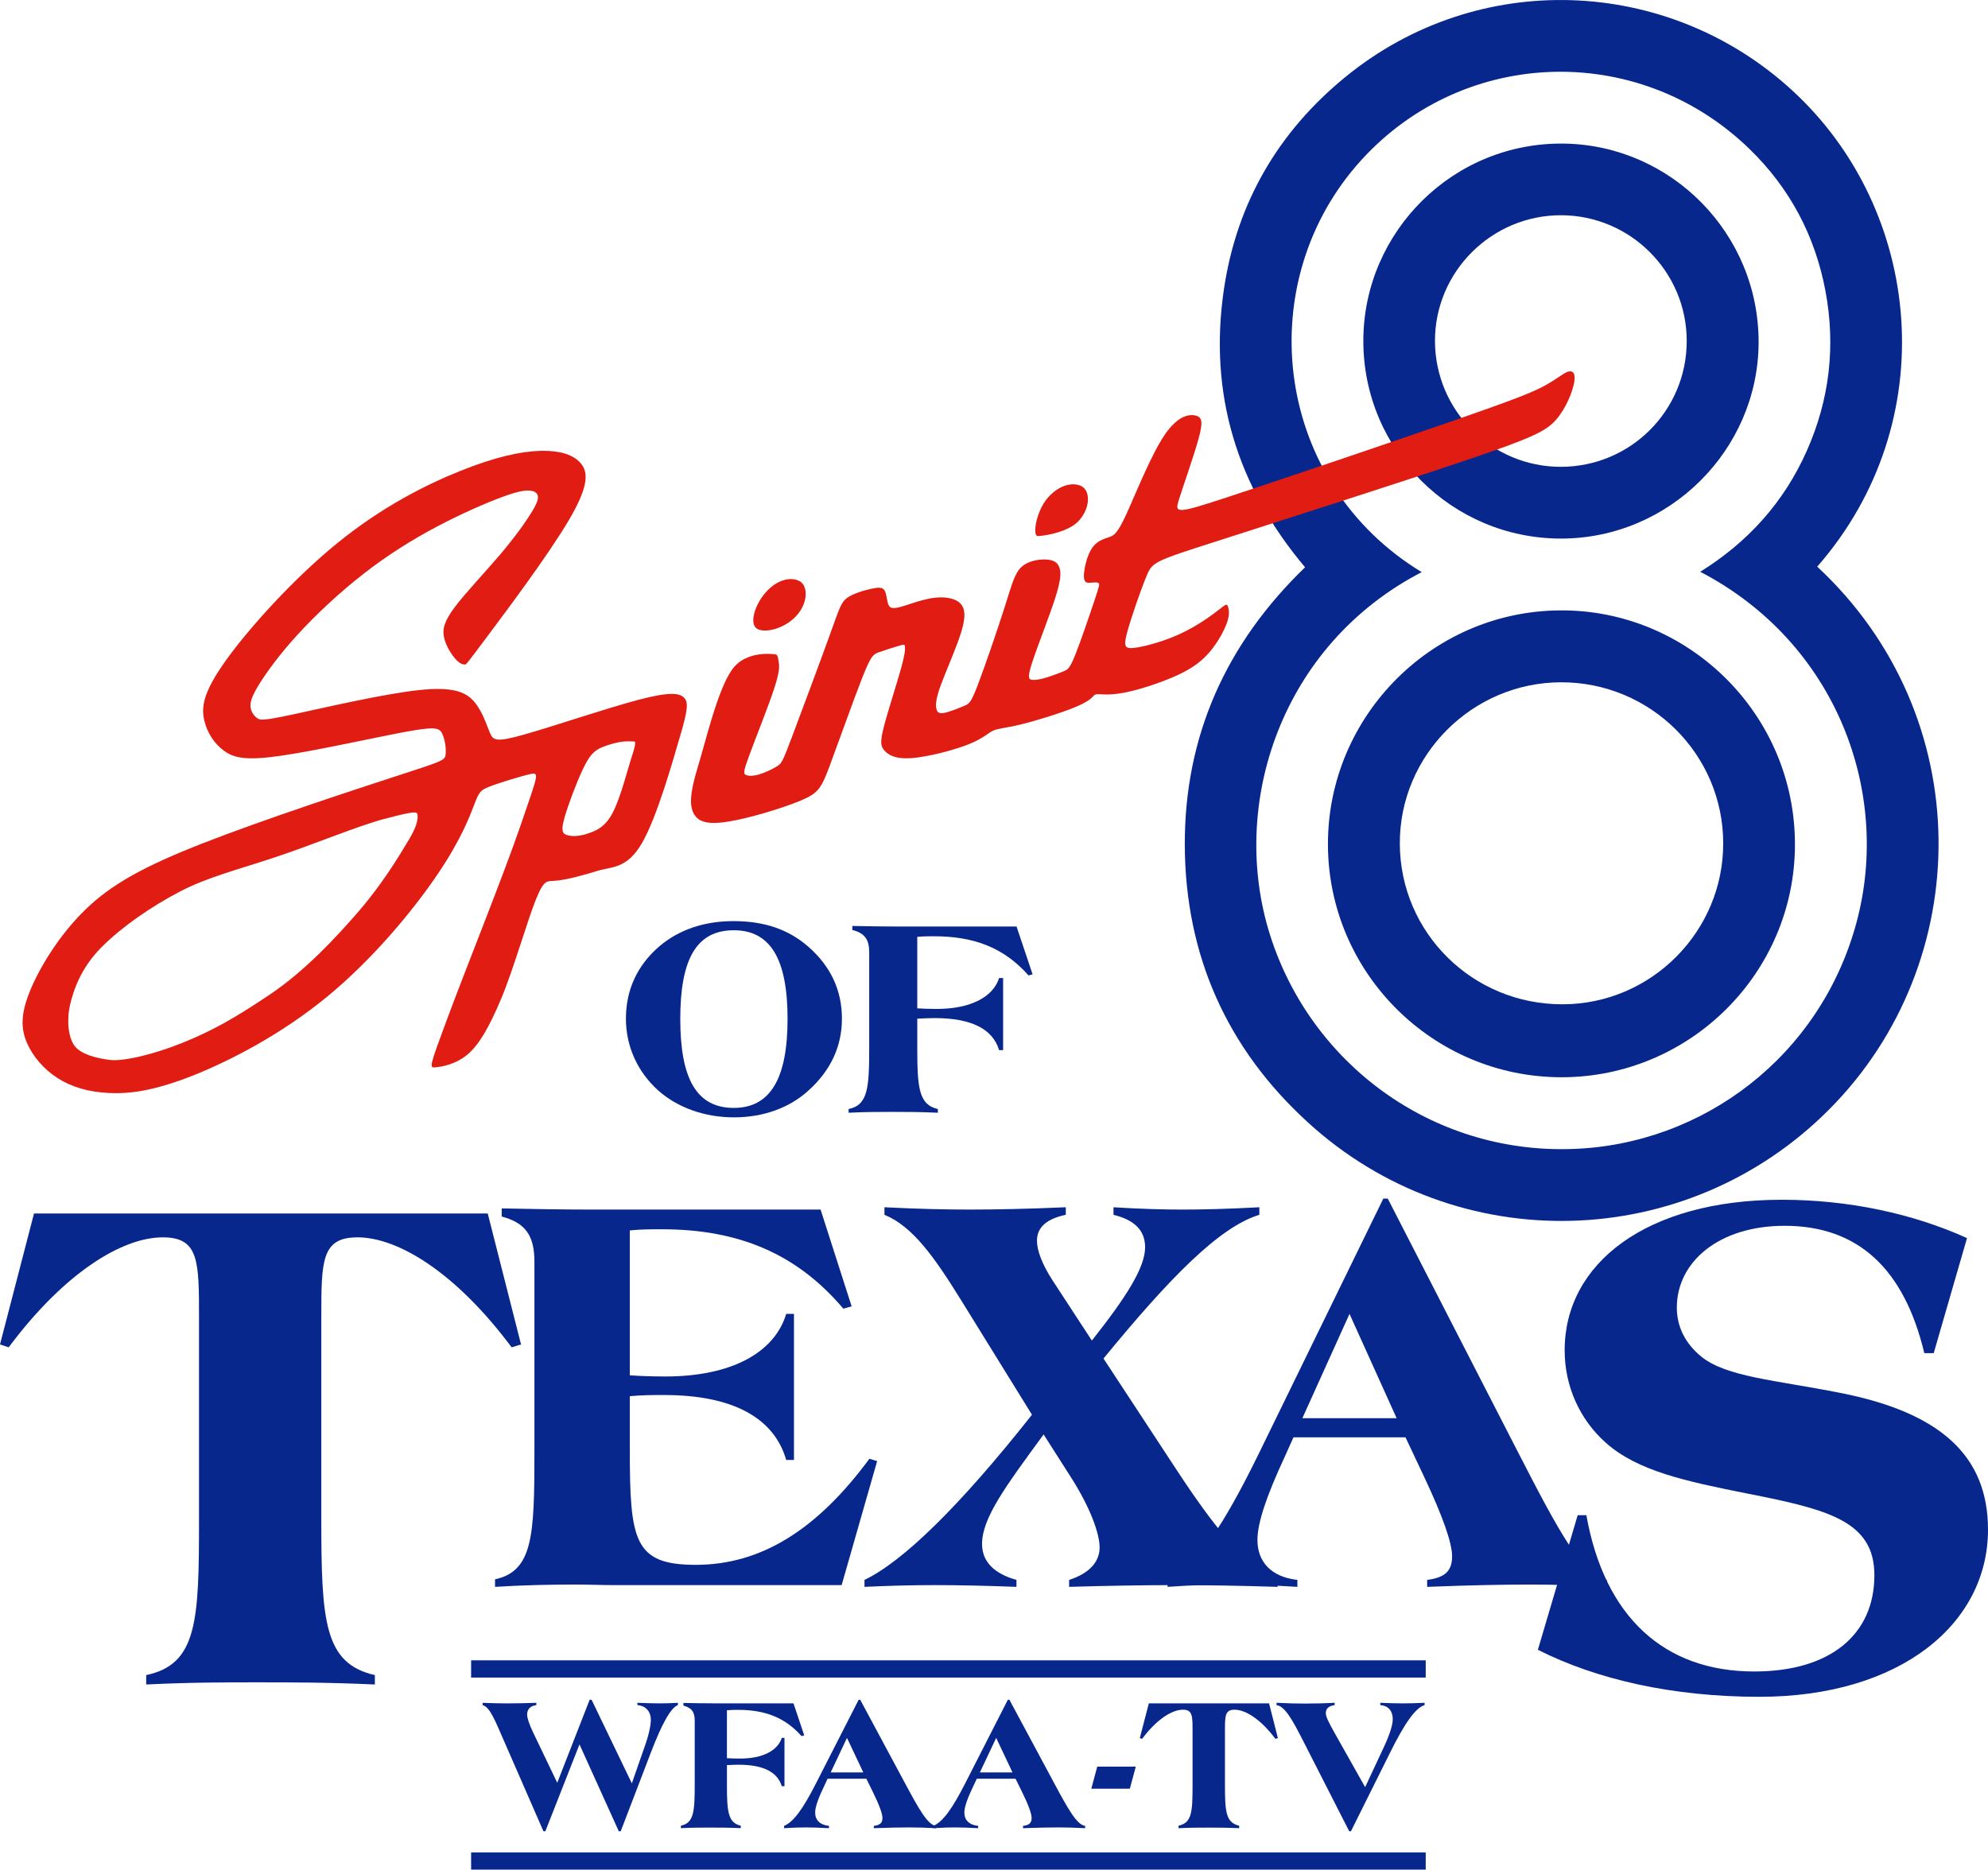 <?xml version="1.0" encoding="UTF-8" standalone="no"?>
<!-- Created with Inkscape (http://www.inkscape.org/) -->

<svg
   version="1.1"
   viewBox="0 0 186.257 175.198"
   id="svg4"
   sodipodi:docname="WFAA_Spirit_of_Texas_1985.svg"
   inkscape:version="1.1.1 (3bf5ae0, 2021-09-20)"
   xmlns:inkscape="http://www.inkscape.org/namespaces/inkscape"
   xmlns:sodipodi="http://sodipodi.sourceforge.net/DTD/sodipodi-0.dtd"
   xmlns="http://www.w3.org/2000/svg"
   xmlns:svg="http://www.w3.org/2000/svg">
  <defs
     id="defs8" />
  <sodipodi:namedview
     id="namedview6"
     pagecolor="#505050"
     bordercolor="#eeeeee"
     borderopacity="1"
     inkscape:pageshadow="0"
     inkscape:pageopacity="0"
     inkscape:pagecheckerboard="0"
     inkscape:document-units="mm"
     showgrid="false"
     inkscape:zoom="0.92470539"
     inkscape:cx="260.08284"
     inkscape:cy="155.72527"
     inkscape:window-width="1366"
     inkscape:window-height="703"
     inkscape:window-x="0"
     inkscape:window-y="0"
     inkscape:window-maximized="1"
     inkscape:current-layer="svg4" />
  <path
     d="m 170.256,53.099 c 15.041,13.97 14.904,37.044 1.094,50.889 -13.32,13.366 -34.811,14.004 -48.826,1.174 -7.589,-6.928 -11.474,-15.668 -11.52,-25.957 -0.034,-10.267 3.886,-18.915 11.269,-26.048 -6.381,-7.566 -9.059,-16.26 -7.6,-26.071 1.196,-8.045 5.059,-14.699 11.349,-19.849 12.432,-10.187 30.219,-9.469 41.875,1.219 12.295,11.269 14.209,31.107 2.359,44.644 z m -37.055,0.513 c -13.138,6.803 -18.095,21.73 -14.209,34.002 3.794,11.999 15.075,20.476 28.259,20.055 12.329,-0.387 23.325,-8.74 26.686,-21.228 3.293,-12.226 -1.903,-26.23 -14.642,-32.862 4.478,-2.78 7.851,-6.529 9.982,-11.326 2.142,-4.82 2.723,-9.845 1.743,-15.03 -0.98,-5.173 -3.35,-9.617 -7.122,-13.275 -10.551,-10.232 -27.279,-9.492 -36.816,1.572 -9.891,11.497 -7.589,29.774 6.119,38.092 z"
     id="path878"
     style="fill:#07278d;fill-opacity:1;stroke:none;stroke-width:0.114" />
  <path
     d="m 146.304,100.945 c -12.056,0 -21.866,-9.788 -21.889,-21.821 -0.023,-12.113 9.97,-22.174 22.356,-21.923 11.68,0.239 21.422,9.868 21.399,21.969 -0.023,11.999 -9.834,21.775 -21.866,21.775 z M 131.15,79.044 c 0.023,8.364 6.825,15.087 15.257,15.064 8.284,-0.011 15.064,-6.814 15.041,-15.098 -0.011,-8.341 -6.825,-15.087 -15.189,-15.075 -8.318,0.011 -15.132,6.825 -15.109,15.109 z"
     id="path880"
     style="fill:#07278d;fill-opacity:1;stroke:none;stroke-width:0.114" />
  <path
     d="m 146.248,50.467 c -10.232,0 -18.539,-8.307 -18.516,-18.55 0.011,-10.164 8.409,-18.664 18.904,-18.459 9.959,0.194 18.174,8.432 18.129,18.676 -0.057,10.05 -8.375,18.334 -18.516,18.334 z m -0.023,-6.723 c 6.541,0 11.805,-5.264 11.805,-11.793 0,-6.495 -5.287,-11.771 -11.771,-11.782 -6.506,-0.011 -11.828,5.299 -11.816,11.793 0.023,6.506 5.287,11.782 11.782,11.782 z"
     id="path882"
     style="fill:#07278d;fill-opacity:1;stroke:none;stroke-width:0.114" />
  <path
     id="rect1055"
     style="opacity:1;fill:#07278d;fill-opacity:1;stroke:none;stroke-width:0.871"
     d="m 44.139,173.583 h 89.437 v 1.615 H 44.139 Z" />
  <path
     id="path1232"
     style="opacity:1;fill:#07278d;fill-opacity:1;stroke:none;stroke-width:0.871"
     d="m 44.139,155.583 h 89.437 v 1.615 H 44.139 Z" />
  <path
     d="m 0,125.982 0.814,0.271 c 5.153,-6.916 10.577,-10.306 14.442,-10.306 3.39,0 3.39,2.237 3.39,7.526 v 18.849 c 0,9.56 -0.136,13.628 -4.949,14.645 v 0.881 c 4.136,-0.203 7.526,-0.203 10.373,-0.203 2.983,0 6.644,0 11.051,0.203 v -0.881 c -4.746,-1.085 -5.017,-5.017 -5.017,-14.645 v -18.849 c 0,-5.288 0,-7.526 3.39,-7.526 3.865,0 9.289,3.39 14.441,10.306 l 0.881,-0.271 -3.119,-12.272 H 3.187 Z"
     style="font-weight:bold;font-size:40px;line-height:1.25;font-family:'Americana Extra';-inkscape-font-specification:'Americana Extra Bold';letter-spacing:-4.18px;word-spacing:0px;white-space:pre;fill:#07278d;fill-opacity:1;stroke:none;stroke-width:1.695"
     id="path19604" />
  <path
     d="m 47.285,163.282 3.629,8.319 h 0.18 l 3.198,-8.139 3.683,8.139 h 0.18 l 2.821,-7.366 c 1.042,-2.731 1.886,-4.222 2.533,-4.456 v -0.216 c -0.647,0.036 -1.168,0.054 -1.617,0.054 -0.557,0 -1.294,-0.018 -2.174,-0.054 v 0.216 c 0.773,0.054 1.258,0.593 1.258,1.383 0,0.521 -0.18,1.383 -0.593,2.551 l -1.186,3.396 -3.773,-7.833 h -0.18 l -3.036,7.78 -2.264,-4.725 c -0.377,-0.791 -0.557,-1.347 -0.557,-1.671 0,-0.503 0.305,-0.808 0.862,-0.88 v -0.216 c -1.006,0.036 -1.922,0.054 -2.731,0.054 -0.701,0 -1.473,-0.018 -2.3,-0.054 v 0.216 c 0.701,0.198 1.15,1.419 2.066,3.503 z"
     style="font-weight:bold;font-size:40px;line-height:1.25;font-family:'Americana Extra';-inkscape-font-specification:'Americana Extra Bold';letter-spacing:0px;word-spacing:0px;white-space:pre;fill:#07278d;fill-opacity:1;stroke:none;stroke-width:0.449"
     id="path19607" />
  <path
     d="m 68.108,167.198 v -1.797 c 0.413,-0.018 0.773,-0.036 1.078,-0.036 2.3,0 3.647,0.665 4.06,2.012 h 0.252 v -4.528 h -0.252 c -0.377,1.186 -1.779,1.94 -3.917,1.94 -0.503,0 -0.898,-0.018 -1.222,-0.036 v -4.492 c 0.377,-0.036 0.719,-0.036 1.042,-0.036 2.533,0 4.402,0.719 5.947,2.461 l 0.252,-0.072 -1.006,-3 h -7.42 c -0.952,0 -1.904,-0.018 -2.893,-0.036 v 0.252 c 0.773,0.198 1.06,0.593 1.06,1.401 v 5.965 c 0,2.533 -0.072,3.629 -1.294,3.881 v 0.234 c 1.042,-0.054 1.958,-0.054 2.731,-0.054 0.808,0 1.761,0 2.875,0.054 v -0.234 c -1.204,-0.27 -1.294,-1.347 -1.294,-3.881 z"
     style="font-weight:bold;font-size:40px;line-height:1.25;font-family:'Americana Extra';-inkscape-font-specification:'Americana Extra Bold';letter-spacing:0px;word-spacing:0px;white-space:pre;fill:#07278d;fill-opacity:1;stroke:none;stroke-width:0.449"
     id="path19609" />
  <path
     d="m 73.462,171.313 c 0.791,-0.054 1.473,-0.072 2.048,-0.072 0.539,0 1.276,0.018 2.156,0.072 v -0.216 c -0.844,-0.09 -1.294,-0.557 -1.294,-1.24 0,-0.539 0.305,-1.383 0.88,-2.569 l 0.287,-0.611 h 3.629 l 0.611,1.24 c 0.611,1.24 0.898,2.048 0.898,2.443 0,0.467 -0.234,0.665 -0.808,0.737 v 0.216 c 1.419,-0.054 2.533,-0.072 3.342,-0.072 0.683,0 1.509,0.018 2.479,0.072 v -0.216 c -0.773,-0.108 -1.563,-1.509 -2.893,-3.989 l -4.204,-7.833 h -0.144 l -4.042,7.923 c -1.132,2.21 -2.03,3.521 -2.947,3.899 z m 7.42,-5.228 H 77.828 l 1.527,-3.234 z"
     style="font-weight:bold;font-size:40px;line-height:1.25;font-family:'Americana Extra';-inkscape-font-specification:'Americana Extra Bold';letter-spacing:0px;word-spacing:0px;white-space:pre;fill:#07278d;fill-opacity:1;stroke:none;stroke-width:0.449"
     id="path19611" />
  <path
     d="m 87.44,171.313 c 0.791,-0.054 1.473,-0.072 2.048,-0.072 0.539,0 1.276,0.018 2.156,0.072 v -0.216 c -0.844,-0.09 -1.294,-0.557 -1.294,-1.24 0,-0.539 0.305,-1.383 0.88,-2.569 l 0.287,-0.611 h 3.629 l 0.611,1.24 c 0.611,1.24 0.898,2.048 0.898,2.443 0,0.467 -0.234,0.665 -0.808,0.737 v 0.216 c 1.419,-0.054 2.533,-0.072 3.342,-0.072 0.683,0 1.509,0.018 2.479,0.072 v -0.216 c -0.773,-0.108 -1.563,-1.509 -2.893,-3.989 l -4.204,-7.833 h -0.144 l -4.042,7.923 c -1.132,2.21 -2.03,3.521 -2.947,3.899 z m 7.42,-5.228 h -3.054 l 1.527,-3.234 z"
     style="font-weight:bold;font-size:40px;line-height:1.25;font-family:'Americana Extra';-inkscape-font-specification:'Americana Extra Bold';letter-spacing:0px;word-spacing:0px;white-space:pre;fill:#07278d;fill-opacity:1;stroke:none;stroke-width:0.449"
     id="path19613" />
  <path
     d="m 106.413,165.545 h -3.611 l -0.557,2.066 h 3.611 z"
     style="font-weight:bold;font-size:40px;line-height:1.25;font-family:'Americana Extra';-inkscape-font-specification:'Americana Extra Bold';letter-spacing:0px;word-spacing:0px;white-space:pre;fill:#07278d;fill-opacity:1;stroke:none;stroke-width:0.449"
     id="path19615" />
  <path
     d="m 106.79,162.868 0.216,0.072 c 1.365,-1.833 2.803,-2.731 3.827,-2.731 0.898,0 0.898,0.593 0.898,1.994 v 4.995 c 0,2.533 -0.036,3.611 -1.312,3.881 v 0.234 c 1.096,-0.054 1.994,-0.054 2.749,-0.054 0.791,0 1.761,0 2.929,0.054 v -0.234 c -1.258,-0.287 -1.33,-1.33 -1.33,-3.881 v -4.995 c 0,-1.401 0,-1.994 0.898,-1.994 1.024,0 2.461,0.898 3.827,2.731 l 0.234,-0.072 -0.826,-3.252 h -11.265 z"
     style="font-weight:bold;font-size:40px;line-height:1.25;font-family:'Americana Extra';-inkscape-font-specification:'Americana Extra Bold';letter-spacing:0px;word-spacing:0px;white-space:pre;fill:#07278d;fill-opacity:1;stroke:none;stroke-width:0.449"
     id="path19617" />
  <path
     d="m 119.6,159.778 c 0.791,0.126 1.455,1.312 2.569,3.503 l 4.24,8.319 h 0.162 l 3.665,-7.366 c 1.347,-2.713 2.372,-4.204 3.234,-4.456 v -0.216 c -0.719,0.036 -1.383,0.054 -2.012,0.054 -0.665,0 -1.365,-0.018 -2.138,-0.054 v 0.216 c 0.737,0.054 1.168,0.539 1.168,1.312 0,0.539 -0.27,1.401 -0.808,2.569 l -1.779,3.809 -2.893,-5.138 c -0.503,-0.898 -0.791,-1.473 -0.791,-1.779 0,-0.449 0.252,-0.683 0.826,-0.773 v -0.216 c -1.024,0.054 -1.958,0.072 -2.785,0.072 -0.791,0 -1.671,-0.018 -2.659,-0.072 z"
     style="font-weight:bold;font-size:40px;line-height:1.25;font-family:'Americana Extra';-inkscape-font-specification:'Americana Extra Bold';letter-spacing:0px;word-spacing:0px;white-space:pre;fill:#07278d;fill-opacity:1;stroke:none;stroke-width:0.449"
     id="path19619" />
  <path
     d="m 58.642,95.455 c 0,2.6 1.099,5.013 3.056,6.755 1.769,1.555 4.262,2.493 7.077,2.493 2.734,0 5.147,-0.885 6.889,-2.439 2.144,-1.903 3.217,-4.182 3.217,-6.809 0,-2.681 -1.072,-4.932 -3.163,-6.755 -1.876,-1.635 -4.155,-2.386 -6.996,-2.386 -2.788,0 -5.147,0.831 -6.943,2.359 -2.064,1.769 -3.136,4.074 -3.136,6.782 z m 10.106,8.363 c -3.485,0 -5.013,-2.734 -5.013,-8.337 0,-5.576 1.501,-8.31 5.013,-8.31 3.458,0 5.039,2.734 5.039,8.31 0,5.576 -1.608,8.337 -5.039,8.337 z"
     style="font-weight:bold;font-size:40px;line-height:1.25;font-family:'Americana Extra';-inkscape-font-specification:'Americana Extra Bold';letter-spacing:-1.184px;word-spacing:0px;white-space:pre;fill:#07278d;fill-opacity:1;stroke:none;stroke-width:0.67"
     id="path19633" />
  <path
     d="m 85.941,98.136 v -2.681 c 0.617,-0.027 1.153,-0.054 1.608,-0.054 3.431,0 5.442,0.992 6.058,3.002 H 93.982 v -6.755 h -0.375 c -0.563,1.769 -2.654,2.895 -5.844,2.895 -0.751,0 -1.34,-0.027 -1.823,-0.054 v -6.701 c 0.563,-0.054 1.072,-0.054 1.555,-0.054 3.78,0 6.567,1.072 8.873,3.672 l 0.375,-0.107 -1.501,-4.477 H 84.171 c -1.421,0 -2.841,-0.027 -4.316,-0.054 v 0.375 c 1.153,0.295 1.582,0.885 1.582,2.091 v 8.899 c 0,3.78 -0.107,5.415 -1.93,5.79 v 0.348 c 1.555,-0.08 2.922,-0.08 4.074,-0.08 1.206,0 2.627,0 4.289,0.08 v -0.348 c -1.796,-0.402 -1.93,-2.01 -1.93,-5.79 z"
     style="font-weight:bold;font-size:40px;line-height:1.25;font-family:'Americana Extra';-inkscape-font-specification:'Americana Extra Bold';letter-spacing:-1.184px;word-spacing:0px;white-space:pre;fill:#07278d;fill-opacity:1;stroke:none;stroke-width:0.67"
     id="path19635" />
  <path
     d="m 144.085,154.594 c 5.492,2.78 12.611,4.407 20.747,4.407 13.221,0 21.425,-6.848 21.425,-15.662 0,-6.983 -4.543,-10.984 -13.831,-12.814 -6.17,-1.22 -10.645,-1.492 -13.018,-3.39 -1.492,-1.22 -2.305,-2.78 -2.305,-4.61 0,-4.271 3.932,-7.661 10.102,-7.661 6.848,0 11.187,4 13.085,11.933 h 0.881 l 3.119,-10.78 c -5.085,-2.305 -11.119,-3.593 -17.357,-3.593 -12.679,0 -20.34,5.966 -20.34,14.102 0,3.39 1.424,6.509 3.865,8.678 2.983,2.644 7.458,3.593 13.221,4.746 7.594,1.492 11.933,2.576 11.933,7.661 0,5.56 -4.136,9.017 -11.255,9.017 -8.475,0 -14.035,-5.153 -15.73,-14.645 h -0.814 z"
     style="font-weight:bold;font-size:40px;line-height:1.25;font-family:'Americana Extra';-inkscape-font-specification:'Americana Extra Bold';letter-spacing:-4.18px;word-spacing:0px;white-space:pre;fill:#07278d;fill-opacity:1;stroke:none;stroke-width:1.695"
     id="path19622" />
  <path
     d="m 46.38,148.698 c 2.65,-0.163 5.196,-0.217 7.586,-0.217 1.195,0 2.338,0.054 3.481,0.054 h 21.408 l 3.325,-11.621 -0.727,-0.217 c -4.884,6.625 -10.132,9.938 -16.263,9.938 -5.82,0 -6.183,-2.281 -6.183,-10.915 v -4.888 c 1.091,-0.109 2.182,-0.109 3.222,-0.109 6.391,0 10.288,2.118 11.431,6.082 h 0.727 V 123.12 H 73.659 c -1.091,3.638 -5.144,5.865 -11.327,5.865 -1.403,0 -2.494,-0.054 -3.325,-0.109 v -13.576 c 0.987,-0.109 1.974,-0.109 3.014,-0.109 7.17,0 12.626,2.281 16.991,7.44 l 0.779,-0.217 -2.91,-9.069 h -21.511 c -2.754,0 -5.508,-0.054 -8.366,-0.109 v 0.76 c 2.234,0.597 3.066,1.792 3.066,4.236 v 18.029 c 0,7.657 -0.156,10.97 -3.689,11.73 z"
     style="font-weight:bold;font-size:40px;line-height:1.25;font-family:'Americana Extra';-inkscape-font-specification:'Americana Extra Bold';letter-spacing:-0.594px;word-spacing:0px;white-space:pre;fill:#07278d;fill-opacity:1;stroke:none;stroke-width:1.328"
     id="path19625" />
  <path
     d="m 80.994,148.698 c 2.338,-0.109 4.572,-0.163 6.547,-0.163 2.286,0 4.832,0.054 7.69,0.163 v -0.652 c -2.13,-0.597 -3.222,-1.738 -3.222,-3.367 0,-2.444 2.234,-5.431 5.768,-10.264 l 2.494,3.91 c 1.923,2.987 2.754,5.431 2.754,6.68 0,1.358 -0.987,2.444 -2.858,3.041 v 0.652 c 3.741,-0.109 7.119,-0.163 10.08,-0.163 2.806,0 5.975,0.054 9.457,0.163 v -0.652 c -3.17,-1.412 -5.975,-4.996 -9.509,-10.372 l -6.807,-10.372 c 6.235,-7.603 10.86,-12.327 14.601,-13.468 v -0.706 c -3.014,0.163 -5.404,0.217 -7.222,0.217 -1.663,0 -3.845,-0.054 -6.443,-0.217 v 0.706 c 1.974,0.489 2.962,1.466 2.962,3.041 0,1.901 -1.767,4.67 -4.988,8.743 l -3.689,-5.648 c -0.987,-1.521 -1.455,-2.824 -1.455,-3.693 0,-1.303 0.935,-2.064 2.702,-2.444 v -0.706 c -3.689,0.163 -6.703,0.217 -9.041,0.217 -2.13,0 -4.78,-0.054 -7.95,-0.217 v 0.706 c 2.65,1.086 4.676,3.964 7.17,7.983 l 6.651,10.753 c -6.859,8.689 -12.159,13.794 -15.692,15.477 z"
     style="font-weight:bold;font-size:40px;line-height:1.25;font-family:'Americana Extra';-inkscape-font-specification:'Americana Extra Bold';letter-spacing:-0.594px;word-spacing:0px;white-space:pre;fill:#07278d;fill-opacity:1;stroke:none;stroke-width:1.328"
     id="path19627" />
  <path
     d="m 109.393,148.698 c 2.286,-0.163 4.261,-0.217 5.923,-0.217 1.559,0 3.689,0.054 6.235,0.217 v -0.652 c -2.442,-0.272 -3.741,-1.683 -3.741,-3.747 0,-1.629 0.883,-4.182 2.546,-7.766 l 0.831,-1.846 h 10.496 l 1.767,3.747 c 1.767,3.747 2.598,6.191 2.598,7.386 0,1.412 -0.675,2.009 -2.338,2.227 v 0.652 c 4.105,-0.163 7.326,-0.217 9.665,-0.217 1.974,0 4.365,0.054 7.17,0.217 v -0.652 c -2.234,-0.326 -4.521,-4.562 -8.366,-12.056 l -12.159,-23.677 h -0.416 l -11.691,23.949 c -3.273,6.68 -5.871,10.644 -8.521,11.784 z m 21.459,-15.803 h -8.833 l 4.417,-9.775 z"
     style="font-weight:bold;font-size:40px;line-height:1.25;font-family:'Americana Extra';-inkscape-font-specification:'Americana Extra Bold';letter-spacing:-0.594px;word-spacing:0px;white-space:pre;fill:#07278d;fill-opacity:1;stroke:none;stroke-width:1.328"
     id="path19630" />
  <path
     id="path19829"
     style="fill:#e11c12;fill-opacity:1;stroke:none;stroke-width:0.265px;stroke-linecap:butt;stroke-linejoin:miter;stroke-opacity:1"
     d="m 50.888,42.243 c -0.11,5.3e-4 -0.222,0.003 -0.337,0.007 -1.832,0.065 -4.19,0.581 -7.426,1.879 -3.235,1.297 -7.348,3.376 -11.499,6.746 -4.151,3.37 -8.34,8.032 -10.495,11.053 -2.155,3.021 -2.274,4.4 -1.988,5.596 0.286,1.196 0.977,2.208 1.875,2.85 0.898,0.643 2.001,0.917 5.238,0.455 3.237,-0.463 8.65,-1.671 11.556,-2.217 2.906,-0.546 3.327,-0.434 3.604,0.106 0.277,0.541 0.409,1.51 0.327,2.032 -0.083,0.522 -0.382,0.598 -4.631,1.982 -4.25,1.385 -12.45,4.078 -18.064,6.271 -5.614,2.193 -8.642,3.887 -11.083,6.267 -2.441,2.38 -4.293,5.448 -5.18,7.651 -0.887,2.203 -0.808,3.541 -0.257,4.81 0.551,1.269 1.572,2.468 2.88,3.302 1.308,0.834 2.902,1.302 4.83,1.39 1.928,0.088 4.19,-0.205 7.736,-1.599 3.546,-1.395 8.375,-3.892 12.677,-7.428 4.302,-3.537 8.077,-8.113 10.345,-11.469 2.268,-3.355 3.031,-5.489 3.469,-6.618 0.438,-1.129 0.551,-1.253 1.361,-1.584 0.81,-0.331 3.02,-1.006 3.884,-1.193 0.864,-0.187 0.673,0.093 -0.896,4.696 -1.569,4.603 -5.22,13.667 -6.909,18.225 -1.689,4.558 -1.71,4.63 -1.09,4.563 0.619,-0.067 1.878,-0.274 2.977,-1.196 1.099,-0.922 2.039,-2.558 3.181,-5.28 1.141,-2.721 2.421,-7.237 3.238,-9.256 0.816,-2.019 1.022,-1.652 2.022,-1.771 1.006,-0.12 2.271,-0.453 3.683,-0.889 1.412,-0.436 2.814,-0.169 4.239,-2.637 1.425,-2.468 2.875,-7.671 3.601,-10.135 0.726,-2.464 0.734,-3.105 0.303,-3.502 -0.43,-0.397 -1.299,-0.55 -4.264,0.233 -2.965,0.782 -8.026,2.5 -10.688,3.25 -2.662,0.75 -2.9,0.553 -3.211,-0.173 -0.311,-0.726 -0.682,-1.972 -1.444,-2.877 -0.763,-0.905 -1.917,-1.471 -5.234,-1.113 -3.318,0.358 -8.799,1.638 -11.68,2.257 -2.881,0.618 -3.163,0.574 -3.446,0.368 -0.283,-0.206 -0.567,-0.574 -0.619,-1.042 -0.051,-0.467 0.13,-1.034 0.815,-2.143 0.685,-1.109 1.875,-2.759 3.59,-4.635 1.716,-1.876 3.957,-3.977 6.233,-5.746 2.276,-1.768 4.586,-3.204 6.901,-4.423 2.316,-1.219 4.612,-2.21 6.079,-2.749 1.467,-0.539 2.122,-0.623 2.557,-0.582 0.436,0.041 0.668,0.204 0.735,0.478 0.067,0.274 -0.031,0.657 -0.577,1.551 -0.546,0.894 -1.539,2.299 -2.945,3.957 -1.406,1.658 -3.224,3.568 -4.231,4.901 -1.007,1.333 -1.202,2.088 -1.024,2.89 0.179,0.802 0.732,1.651 1.14,2.079 0.409,0.428 0.673,0.436 0.805,0.44 0.132,0.004 0.132,0.004 2.073,-2.59 1.941,-2.594 5.823,-7.781 7.708,-10.999 1.885,-3.219 1.771,-4.468 1.062,-5.287 -0.665,-0.768 -1.853,-1.156 -3.508,-1.149 z m 7.896,27.222 c 0.303,-0.003 0.61,0.02 0.666,0.02 0.029,0.006 0.199,0.048 -0.219,1.296 -0.417,1.247 -1.055,3.879 -1.814,5.357 -0.758,1.478 -1.737,1.766 -2.449,2.003 -0.712,0.237 -1.453,0.249 -1.877,0.101 -0.424,-0.147 -0.529,-0.454 -0.197,-1.634 0.332,-1.18 1.103,-3.232 1.706,-4.507 0.603,-1.274 1.039,-1.77 1.807,-2.08 0.768,-0.31 1.506,-0.485 2.085,-0.542 0.09,-0.009 0.191,-0.013 0.291,-0.014 z m -20.072,6.672 c 0.254,-0.016 0.36,0.026 0.383,0.111 0.061,0.227 0.142,0.871 -0.719,2.321 -0.861,1.45 -2.488,4.173 -4.693,6.736 -2.205,2.562 -5.143,5.703 -8.409,7.895 -3.265,2.192 -5.337,3.366 -8.084,4.481 C 14.444,98.796 11.552,99.491 10.253,99.319 8.954,99.146 7.567,98.782 6.981,97.994 6.396,97.205 6.233,95.597 6.561,94.178 6.889,92.758 7.589,90.7 9.493,88.779 11.397,86.859 14.162,84.954 16.819,83.565 c 2.657,-1.389 5.477,-2.071 9.049,-3.265 3.572,-1.194 7.623,-2.888 10.065,-3.542 1.527,-0.409 2.356,-0.594 2.779,-0.621 z" />
  <path
     id="path23310"
     style="opacity:1;fill:#e11c12;fill-opacity:1;stroke:none;stroke-width:0.965"
     d="m 74.681,57.629 c -1.079,1.245 -2.906,1.721 -3.704,1.318 -0.797,-0.403 -0.338,-2.168 0.742,-3.413 1.079,-1.245 2.37,-1.497 3.167,-1.094 0.797,0.403 0.874,1.945 -0.206,3.189 z"
     sodipodi:nodetypes="sssss" />
  <path
     id="path23714"
     style="fill:#e11c12;fill-opacity:1;stroke:none;stroke-width:0.265px;stroke-linecap:butt;stroke-linejoin:miter;stroke-opacity:1"
     d="m 147.051,34.795 c -0.051,0.006 -0.106,0.019 -0.162,0.038 -0.453,0.153 -1.061,0.706 -2.158,1.304 -1.097,0.599 -2.683,1.244 -8.524,3.273 -5.84,2.029 -15.935,5.442 -21.018,7.116 -5.083,1.674 -5.155,1.61 -4.717,0.233 0.438,-1.377 1.388,-4.067 1.819,-5.635 0.431,-1.568 0.346,-2.013 -0.244,-2.176 -0.59,-0.163 -1.684,-0.042 -2.943,1.82 -1.26,1.861 -2.684,5.464 -3.547,7.347 -0.862,1.884 -1.162,2.05 -1.645,2.218 -0.484,0.168 -1.151,0.339 -1.622,1.054 -0.471,0.716 -0.746,1.975 -0.74,2.606 0.006,0.63 0.292,0.631 0.597,0.611 0.306,-0.02 0.631,-0.06 0.766,0.023 0.135,0.083 0.081,0.289 -0.371,1.64 -0.451,1.351 -1.299,3.846 -1.816,5.132 -0.517,1.286 -0.703,1.362 -1.141,1.533 -0.438,0.171 -1.13,0.437 -1.678,0.596 -0.549,0.16 -0.954,0.214 -1.235,0.172 -0.281,-0.042 -0.437,-0.179 0.033,-1.625 0.469,-1.446 1.564,-4.201 2.127,-5.938 0.563,-1.737 0.594,-2.457 0.43,-2.938 -0.164,-0.482 -0.522,-0.725 -1.215,-0.768 -0.694,-0.043 -1.722,0.114 -2.361,0.715 -0.639,0.6 -0.888,1.643 -1.586,3.83 -0.698,2.187 -1.845,5.523 -2.495,7.22 -0.65,1.697 -0.805,1.758 -1.314,1.967 -0.508,0.209 -1.37,0.566 -1.873,0.648 -0.502,0.082 -0.644,-0.112 -0.702,-0.475 -0.057,-0.364 -0.029,-0.898 0.454,-2.207 0.483,-1.309 1.429,-3.411 1.878,-4.868 0.449,-1.457 0.404,-2.266 -0.11,-2.75 -0.514,-0.484 -1.497,-0.638 -2.6,-0.467 -1.104,0.17 -2.327,0.665 -3.053,0.85 -0.726,0.185 -0.954,0.06 -1.078,-0.307 -0.125,-0.367 -0.146,-0.976 -0.342,-1.275 -0.196,-0.299 -0.567,-0.286 -1.251,-0.136 -0.684,0.15 -1.682,0.438 -2.252,0.853 -0.57,0.415 -0.711,0.956 -1.629,3.497 -0.918,2.542 -2.611,7.084 -3.502,9.445 -0.891,2.361 -0.979,2.54 -1.393,2.808 -0.414,0.269 -1.155,0.626 -1.739,0.794 -0.584,0.167 -1.013,0.144 -1.232,0.034 -0.219,-0.11 -0.229,-0.308 0.336,-1.837 0.565,-1.529 1.706,-4.39 2.27,-6.07 0.563,-1.681 0.548,-2.181 0.499,-2.556 -0.049,-0.375 -0.099,-0.793 -0.273,-0.814 0,0 -2.8,-0.516 -4.156,1.477 -1.356,1.994 -2.42,6.635 -3.176,9.102 -0.756,2.467 -0.766,3.624 -0.356,4.355 0.41,0.732 1.241,1.044 3.222,0.725 1.98,-0.319 5.111,-1.267 6.798,-1.976 1.687,-0.708 1.929,-1.176 2.75,-3.38 0.821,-2.203 2.22,-6.142 3.021,-8.17 0.801,-2.028 1.003,-2.146 1.548,-2.344 0.544,-0.198 1.431,-0.475 1.897,-0.611 0.466,-0.136 0.513,-0.131 0.537,0.083 0.024,0.214 0.026,0.637 -0.383,2.106 -0.409,1.469 -1.23,3.985 -1.599,5.43 -0.369,1.444 -0.285,1.817 0.069,2.211 0.354,0.394 0.979,0.81 2.504,0.704 1.526,-0.107 3.952,-0.736 5.359,-1.292 1.407,-0.557 1.796,-1.041 2.299,-1.278 0.503,-0.237 1.12,-0.227 2.584,-0.582 1.464,-0.355 3.776,-1.076 5.07,-1.607 1.294,-0.531 1.571,-0.871 1.746,-1.051 0.175,-0.18 0.249,-0.2 0.662,-0.178 0.413,0.022 1.165,0.087 2.536,-0.209 1.371,-0.296 3.36,-0.954 4.784,-1.624 1.424,-0.67 2.283,-1.351 3.007,-2.233 0.724,-0.882 1.313,-1.964 1.56,-2.717 0.246,-0.753 0.15,-1.178 0.074,-1.409 -0.076,-0.231 -0.131,-0.269 -0.417,-0.066 -0.286,0.202 -0.803,0.645 -1.609,1.193 -0.806,0.548 -1.9,1.203 -3.213,1.73 -1.313,0.527 -2.816,0.92 -3.632,1 -0.816,0.08 -0.936,-0.167 -0.556,-1.551 0.381,-1.384 1.259,-3.911 1.799,-5.211 0.54,-1.3 0.74,-1.372 6.502,-3.219 5.762,-1.847 17.085,-5.468 23.38,-7.593 6.295,-2.125 7.561,-2.753 8.494,-3.831 0.933,-1.079 1.532,-2.608 1.684,-3.496 0.132,-0.777 -0.079,-1.063 -0.437,-1.02 z"
     sodipodi:nodetypes="scsssssssssscsssssssssssssssssssssssssssssscssscssssssssssssssssssssssssssssssssssss" />
  <path
     id="path24378"
     style="opacity:1;fill:#e11c12;fill-opacity:1;stroke:none;stroke-width:0.965"
     d="m 101.123,48.749 c -1.079,1.245 -3.805,1.533 -3.952,1.476 -0.417,-0.161 -0.089,-2.326 0.991,-3.571 1.079,-1.245 2.37,-1.497 3.167,-1.094 0.797,0.403 0.874,1.945 -0.206,3.189 z"
     sodipodi:nodetypes="sssss" />
</svg>
